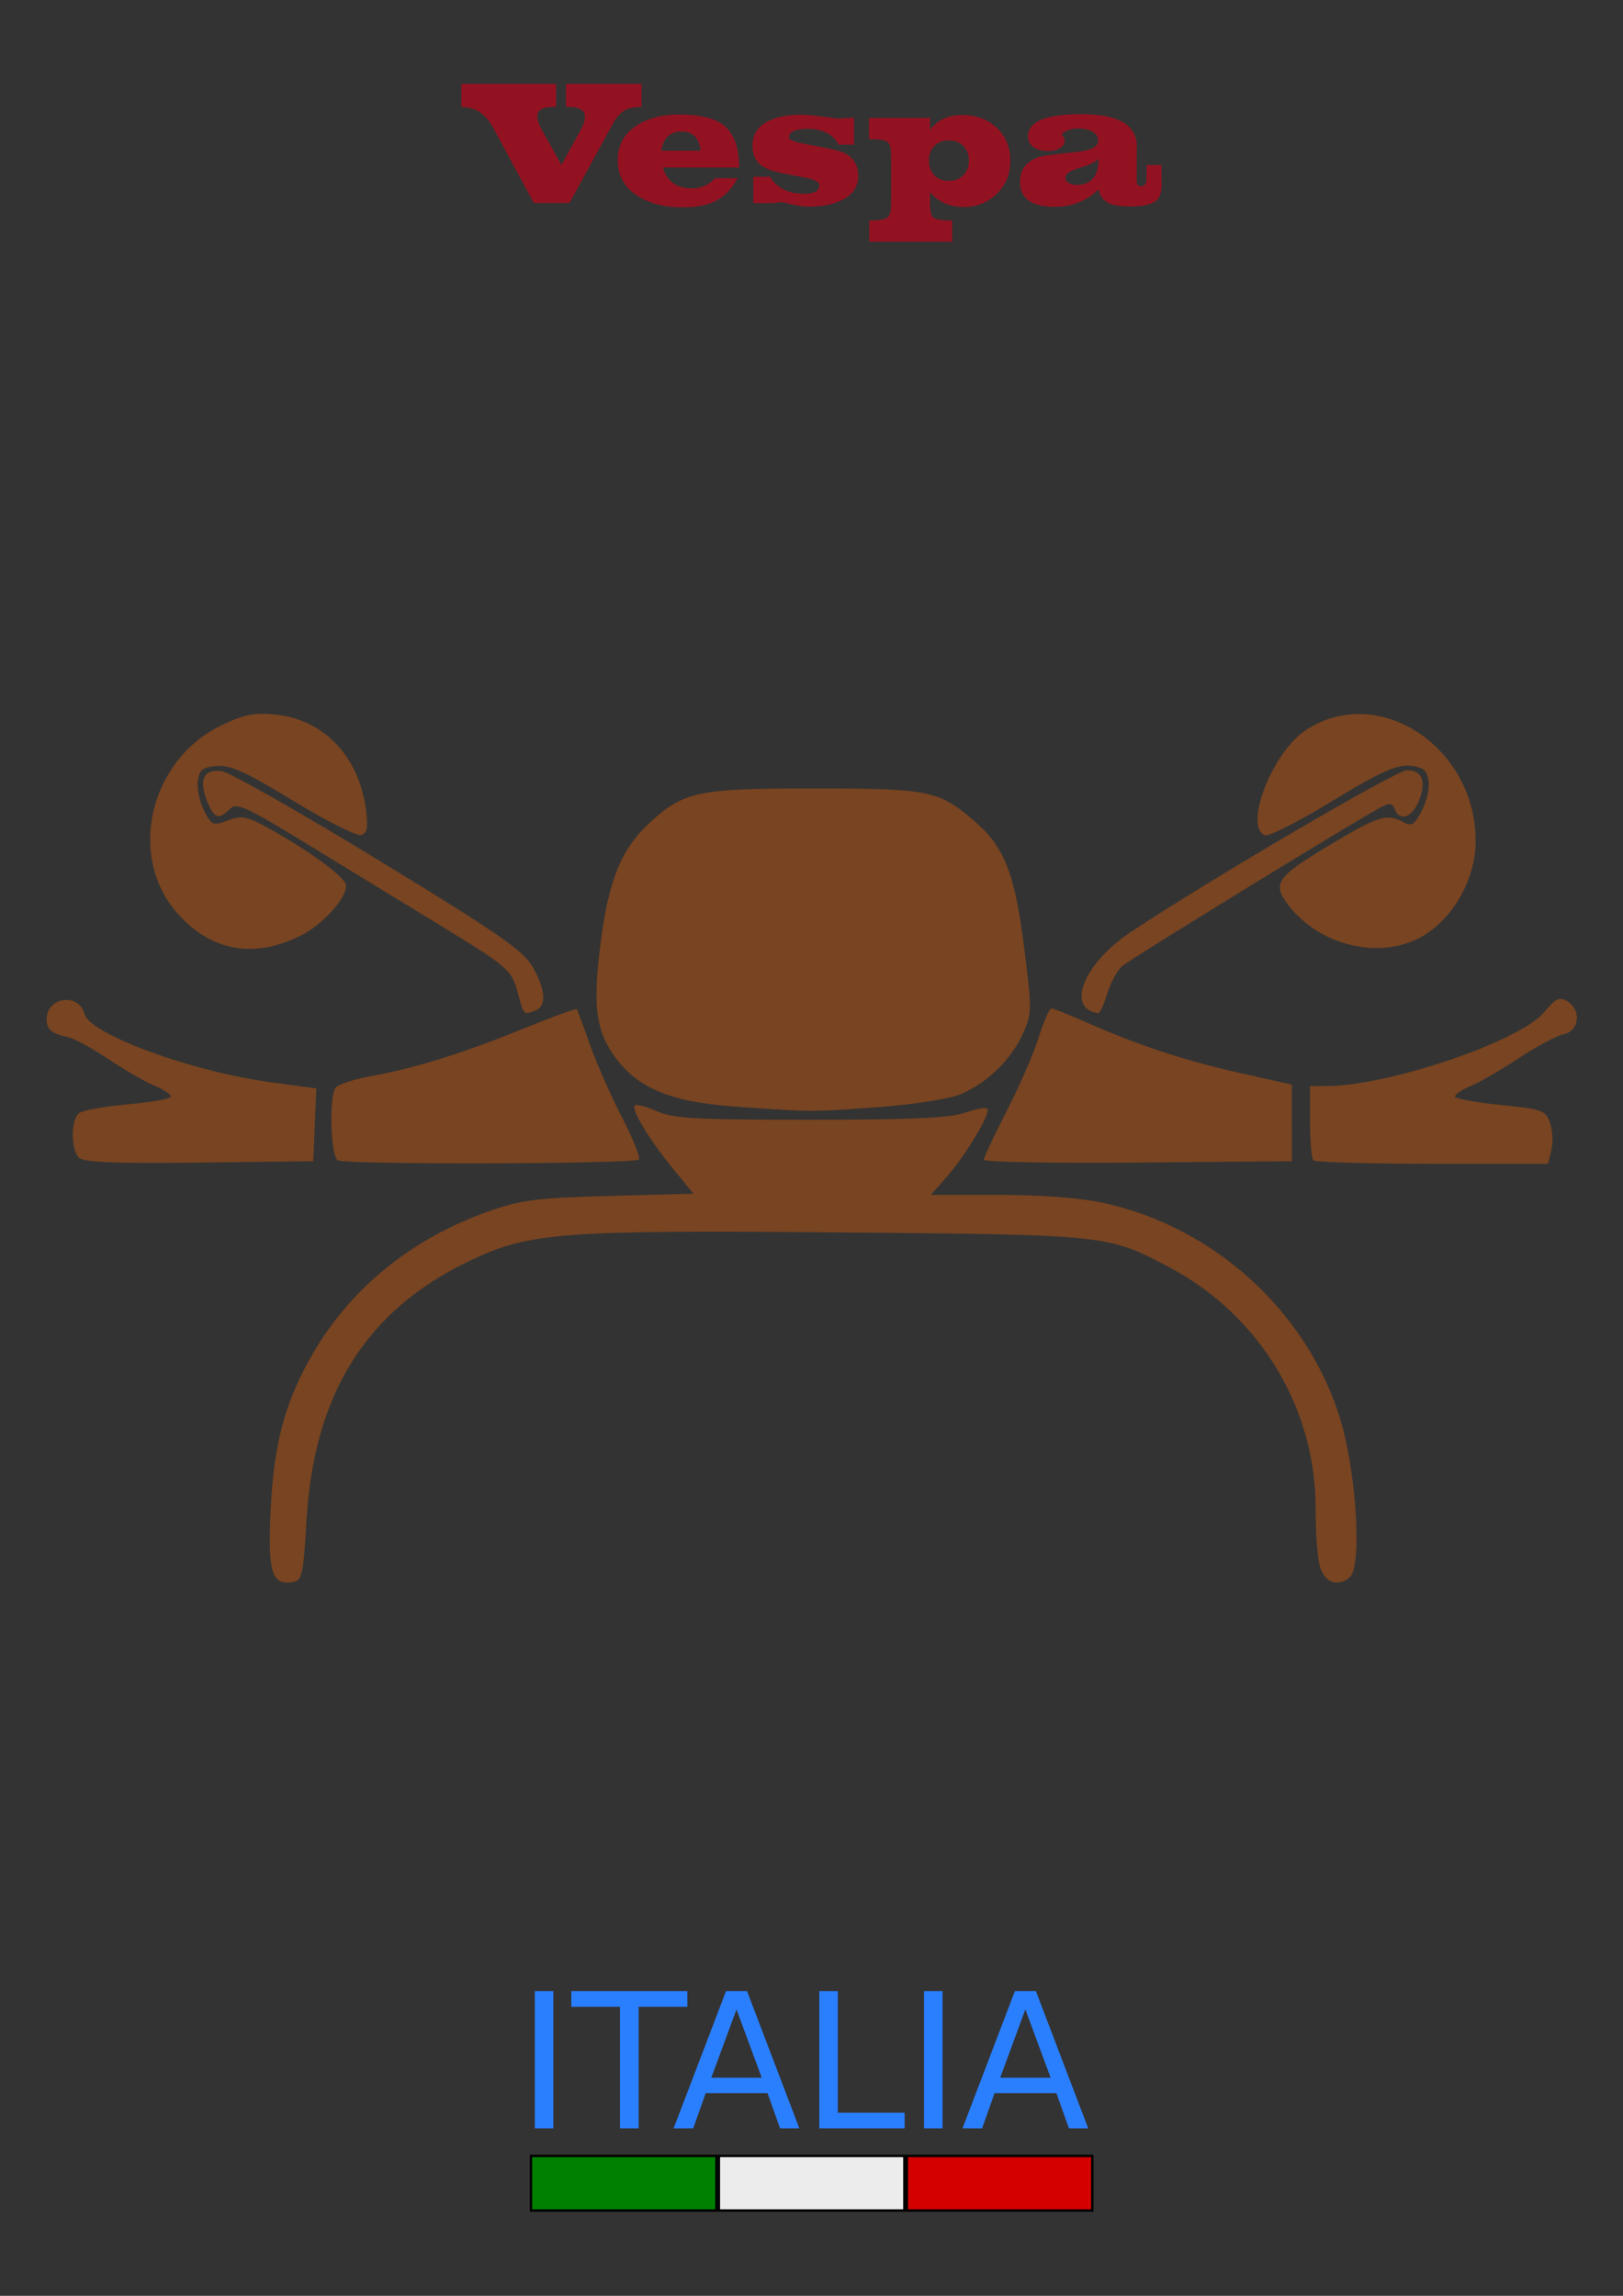 <?xml version="1.0" encoding="UTF-8" standalone="no"?>
<svg
   xmlns:dc="http://purl.org/dc/elements/1.1/"
   xmlns:cc="http://creativecommons.org/ns#"
   xmlns:rdf="http://www.w3.org/1999/02/22-rdf-syntax-ns#"
   xmlns:svg="http://www.w3.org/2000/svg"
   xmlns="http://www.w3.org/2000/svg"
   version="1.1"
   id="svg5471"
   viewBox="0 0 744.094 1052.362"
   height="297mm"
   width="210mm">
  <rect x="0" y="0" width="744.094" height="1052.362" fill="#333333" stroke="none"/>
  <defs
     id="defs5473" />
  <g
     id="layer1">
    <g
       transform="matrix(1.638,0,0,1.638,-252.127,-102.374)"
       id="g6215">
      <path
         style="fill:#784421"
         d="m 239.707,488.062 c 2.085,-35.488 16.654,-58.788 45.391,-72.593 16.906,-8.121 25.136,-8.757 104.632,-8.074 74.51,0.64 74.349,0.622 91.802,9.925 24.998,13.324 40.699,39.335 40.628,67.309 -0.016,6.421 0.484,13.595 1.111,15.941 1.274,4.764 4.959,6.212 8.446,3.318 3.574,-2.966 1.809,-30.339 -2.91,-45.112 -9.436,-29.544 -35.122,-52.825 -65.754,-59.596 -6.617,-1.463 -17.399,-2.306 -29.495,-2.306 l -19.065,0 4.403,-5.014 c 5.419,-6.172 12.477,-18.016 11.387,-19.106 -0.442,-0.442 -3.293,0.077 -6.335,1.152 -4.1,1.45 -15.281,1.956 -43.209,1.956 -32.055,0 -38.471,-0.36 -42.994,-2.413 -2.924,-1.327 -5.687,-2.042 -6.14,-1.589 -1.103,1.103 4.116,9.705 10.899,17.962 l 5.516,6.715 -23.492,0.638 c -20.647,0.561 -24.78,1.095 -34.121,4.414 -20.973,7.45 -37.851,21.01 -48.462,38.935 -8.092,13.669 -11.343,25.436 -12.257,44.358 -0.848,17.56 0.228,21.212 6.01,20.386 2.801,-0.4 3.098,-1.674 4.011,-17.205 z"
         id="path6091" />
      <path
         style="fill:#784421"
         d="m 242.039,377.275 0.419,-10.178 -12.865,-1.752 c -22.203,-3.024 -50.534,-13.432 -52.019,-19.111 -1.572,-6.011 -10.585,-4.768 -10.585,1.46 0,2.925 1.426,4.138 5.868,4.994 1.64,0.316 6.743,3.086 11.34,6.156 4.598,3.07 10.432,6.441 12.965,7.49 2.533,1.049 4.606,2.413 4.606,3.03 0,0.617 -5.38,1.589 -11.955,2.159 -6.575,0.57 -12.771,1.696 -13.767,2.502 -2.32,1.878 -2.351,10.136 -0.046,12.441 1.306,1.306 10.079,1.665 33.693,1.377 l 31.927,-0.389 0.419,-10.178 z"
         id="path6071" />
      <path
         style="fill:#784421"
         d="m 332.768,386.969 c 0.411,-0.665 -1.761,-6.045 -4.827,-11.955 -3.066,-5.911 -7.064,-14.985 -8.884,-20.166 -1.82,-5.181 -3.48,-9.649 -3.688,-9.929 -0.208,-0.28 -6.779,2.102 -14.602,5.293 -17.13,6.988 -30.381,11.136 -42.708,13.372 -5.05,0.916 -9.663,2.422 -10.252,3.348 -1.862,2.927 -1.294,19.484 0.696,20.287 3.124,1.261 83.478,1.023 84.264,-0.249 z"
         id="path6069" />
      <path
         style="fill:#784421"
         d="m 515.509,376.74 0,-10.714 -14.732,-3.304 c -15.328,-3.438 -28.547,-7.811 -43.052,-14.243 -4.682,-2.076 -8.965,-3.775 -9.517,-3.775 -0.552,0 -2.166,3.685 -3.586,8.189 -1.42,4.504 -5.452,13.767 -8.96,20.584 -3.508,6.817 -6.378,12.924 -6.378,13.57 0,0.646 19.401,1.002 43.112,0.791 l 43.112,-0.384 0,-10.714 z"
         id="path6067" />
      <path
         style="fill:#784421"
         d="m 588.147,384.352 c 0.528,-2.105 0.365,-5.528 -0.363,-7.608 -1.238,-3.537 -2.14,-3.863 -13.975,-5.044 -6.959,-0.694 -12.652,-1.756 -12.652,-2.36 0,-0.604 2.016,-1.933 4.479,-2.954 2.463,-1.02 8.496,-4.522 13.405,-7.781 4.909,-3.259 10.556,-6.259 12.548,-6.667 4.395,-0.9 5.038,-6.772 1.012,-9.25 -2.174,-1.339 -3.264,-0.82 -6.521,3.103 -6.732,8.108 -43.424,20.561 -60.79,20.631 l -4.71,0.019 0,9.902 c 0,5.446 0.435,10.337 0.966,10.869 0.531,0.531 15.518,0.966 33.303,0.966 l 32.337,0 0.96,-3.826 z"
         id="path6065" />
      <path
         style="fill:#784421"
         d="m 399.666,372.327 c 10.114,-0.736 19.884,-2.274 23.186,-3.652 7.36,-3.07 14.115,-9.661 17.425,-17.002 2.506,-5.556 2.515,-6.677 0.22,-24.648 -2.636,-20.635 -5.568,-27.797 -14.445,-35.282 -9.507,-8.016 -12.419,-8.588 -43.865,-8.609 -32.903,-0.022 -36.876,0.801 -46.449,9.625 -7.893,7.276 -11.449,15.967 -13.7,33.484 -2.21,17.203 -1.413,24.224 3.568,31.411 6.374,9.198 15.705,13.198 33.821,14.499 21.969,1.577 20.992,1.573 40.238,0.173 z"
         id="path6063" />
      <path
         style="fill:#784421"
         d="m 348.797,366.635 c -11.629,-2.05 -21.77,-11.118 -23.355,-20.883 -1.051,-6.475 3.301,-34.908 6.202,-40.517 3.283,-6.349 11.439,-13.67 17.704,-15.891 3.679,-1.305 13.968,-1.866 33.564,-1.83 31.813,0.058 33.168,0.402 42.561,10.799 6.816,7.545 7.612,9.733 10.43,28.681 2.629,17.678 1.779,23.077 -4.806,30.511 -7.51,8.479 -12.243,9.492 -46.011,9.845 -16.738,0.175 -33.068,-0.147 -36.289,-0.715 z"
         id="path6061" />
      <path
         style="fill:#784421"
         d="m 416.539,361.989 c 6.737,-1.783 13.265,-7.193 15.662,-12.98 1.494,-3.607 1.484,-7.379 -0.055,-19.955 -2.105,-17.2 -3.8,-22.313 -9.342,-28.174 -8.101,-8.568 -10.437,-9.07 -42.189,-9.07 l -29.107,0 -6.041,4.187 c -8.486,5.881 -11.615,11.793 -14.026,26.502 -3.111,18.98 -2.821,24.671 1.552,30.403 5.201,6.819 11.293,9.578 23.836,10.796 13.541,1.315 52.501,0.2 59.711,-1.708 z"
         id="path6059" />
      <path
         style="fill:#784421"
         d="m 303.815,345.273 c 3.151,-1.209 2.871,-5.666 -0.761,-12.129 -2.565,-4.563 -9.452,-9.339 -43.026,-29.834 -21.985,-13.421 -41.797,-24.669 -44.027,-24.996 -5.055,-0.742 -6.577,2.414 -4.077,8.45 2.018,4.871 3.182,5.27 6.293,2.158 1.919,-1.919 4.349,-0.825 21.478,9.665 10.623,6.506 26.814,16.402 35.98,21.991 20.796,12.682 21.42,13.219 23.248,20.009 1.628,6.047 1.548,5.97 4.892,4.687 z"
         id="path6057" />
      <path
         style="fill:#784421"
         d="m 463.822,340.592 c 0.916,-3.058 2.813,-6.547 4.215,-7.753 2.378,-2.046 65.462,-40.774 72.325,-44.401 2.493,-1.318 3.28,-1.218 3.94,0.5 1.36,3.545 4.793,2.431 6.701,-2.174 2.266,-5.47 1.05,-8.721 -3.26,-8.721 -3.014,0 -54.667,30.25 -77.37,45.31 -13.135,8.713 -18.235,21.463 -9.074,22.686 0.472,0.063 1.607,-2.388 2.523,-5.446 z"
         id="path6055" />
      <path
         style="fill:#784421"
         d="m 238.177,324.283 c 6.3,-3.166 13.174,-10.935 12.554,-14.19 -0.455,-2.388 -10.842,-9.931 -22.288,-16.183 -5.48,-2.994 -6.961,-3.244 -10.742,-1.817 -4.112,1.552 -4.526,1.385 -6.624,-2.671 -1.231,-2.38 -2.035,-6.077 -1.788,-8.216 0.372,-3.225 1.263,-3.967 5.215,-4.347 3.802,-0.366 8.181,1.623 21.647,9.832 9.292,5.665 17.823,9.929 18.976,9.487 1.591,-0.611 1.881,-2.365 1.204,-7.301 -2.05,-14.956 -11.898,-25.134 -25.591,-26.45 -5.757,-0.553 -8.746,0.073 -15.036,3.15 -19.952,9.761 -26.18,36.499 -12.209,52.411 9.434,10.745 21.474,12.93 34.682,6.294 z"
         id="path6053" />
      <path
         style="fill:#784421"
         d="m 551.013,325.076 c 9.191,-4.695 15.941,-16.215 15.941,-27.207 0,-26.527 -27.406,-44.377 -47.608,-31.008 -9.36,6.194 -17.422,27.064 -11.354,29.392 1.046,0.401 9.427,-3.858 18.625,-9.465 16.054,-9.786 19.971,-11.246 25.003,-9.315 2.909,1.116 2.941,6.705 0.069,12.259 -1.856,3.589 -2.679,4.056 -4.977,2.826 -4.675,-2.502 -7.058,-1.742 -21.165,6.748 -14.576,8.773 -15.698,10.533 -10.738,16.839 8.533,10.847 24.663,14.826 36.205,8.93 z"
         id="path6045" />
    </g>
    <g
       style="font-style:normal;font-variant:normal;font-weight:100;font-stretch:normal;font-size:82.979px;line-height:125%;font-family:Primavera;-inkscape-font-specification:'Primavera Thin';text-align:start;letter-spacing:0px;word-spacing:0px;writing-mode:lr-tb;text-anchor:start;fill:#931221;fill-opacity:1;stroke:none"
       id="text3919"
       transform="translate(-6.305138e-4,-19.008)">
      <path
         d="m 294.136,68.001 c -3.319,4.4e-5 -5.947,0.553 -7.883,1.66 -1.881,1.106 -3.623,3.098 -5.228,5.974 l -19.915,36.428 -16.347,0 -18.587,-34.353 c -1.936,-3.651 -4.343,-6.279 -7.219,-7.883 -1.715,-0.996 -4.204,-1.604 -7.468,-1.826 l 0,-10.538 43.481,0 0,10.538 -1.328,0 c -4.868,4.4e-5 -7.302,1.494 -7.302,4.481 -4e-5,1.549 0.636,3.457 1.909,5.726 l 9.128,16.43 8.879,-16.098 c 1.272,-2.323 1.908,-4.287 1.909,-5.891 -5e-5,-3.098 -2.489,-4.647 -7.468,-4.647 l -1.245,0 0,-10.538 34.685,0 0,10.538"
         id="path3924" />
      <path
         d="m 338.879,95.799 -34.934,0 c 1.825,6.362 6.223,9.543 13.194,9.543 4.315,1e-5 7.883,-1.549 10.704,-4.647 l 10.289,0 c -2.655,5.034 -6.168,8.602 -10.538,10.704 -3.762,1.77 -8.74,2.655 -14.936,2.655 -7.8,0 -14.383,-1.632 -19.749,-4.896 -6.472,-3.872 -9.708,-9.46 -9.708,-16.762 0,-7.025 3.07,-12.419 9.211,-16.181 5.145,-3.153 11.451,-4.73 18.919,-4.73 9.46,4.1e-5 16.291,1.66 20.496,4.979 4.702,3.762 7.053,10.206 7.053,19.334 m -17.674,-7.717 c -0.664,-5.864 -3.568,-8.796 -8.713,-8.796 -5.255,3.3e-5 -8.381,2.932 -9.377,8.796 l 18.089,0"
         id="path3926" />
      <path
         d="m 393.447,99.533 c -5e-5,5.2 -2.655,9.017 -7.966,11.451 -3.983,1.826 -8.906,2.738 -14.77,2.738 -2.711,0 -6.14,-0.553 -10.289,-1.66 -1.106,-0.277 -1.936,-0.415 -2.489,-0.415 -0.221,0 -0.692,0.083 -1.411,0.249 -0.719,0.111 -1.549,0.166 -2.489,0.166 l -8.63,0.083 0,-12.115 7.634,0 c 3.098,5.2 8.381,7.8 15.849,7.8 4.481,1e-5 6.721,-1.3 6.721,-3.9 -3e-5,-1.494 -2.13,-2.655 -6.389,-3.485 l -9.957,-1.909 c -5.255,-0.996 -8.879,-2.406 -10.87,-4.232 -2.268,-2.047 -3.402,-4.896 -3.402,-8.547 0,-5.311 2.628,-9.155 7.883,-11.534 3.817,-1.77 8.74,-2.655 14.77,-2.655 1.494,4e-5 4.674,0.304 9.543,0.913 2.434,0.277 4.619,0.581 6.555,0.913 l 7.8,-0.415 0,12.364 -7.053,0 c -2.6,-4.868 -7.468,-7.302 -14.604,-7.302 -1.826,3.4e-5 -3.485,0.221 -4.979,0.664 -2.157,0.664 -3.236,1.715 -3.236,3.153 -2e-5,1.162 2.323,2.185 6.97,3.07 l 9.708,1.826 c 4.536,0.83 7.662,1.743 9.377,2.738 3.817,2.157 5.725,5.504 5.726,10.04"
         id="path3928" />
      <path
         d="m 463.217,92.811 c -6e-5,5.974 -2.075,10.981 -6.223,15.019 -4.094,4.038 -9.128,6.057 -15.102,6.057 -6.472,-10e-6 -11.645,-2.268 -15.517,-6.804 l 0,4.979 c -3e-5,3.319 0.415,5.449 1.245,6.389 0.83,0.94 2.96,1.466 6.389,1.577 l 2.572,0.083 0,9.708 -38.087,0 0,-9.708 2.323,-0.083 c 3.319,-0.111 5.421,-0.636 6.306,-1.577 0.94,-0.885 1.411,-3.015 1.411,-6.389 l 0,-21.243 c -1e-5,-3.374 -0.415,-5.504 -1.245,-6.389 -0.774,-0.94 -2.932,-1.466 -6.472,-1.577 l -2.406,-0.083 0,-9.708 27.964,0 0,5.56 c 3.319,-4.591 8.242,-6.887 14.77,-6.887 6.362,4e-5 11.617,1.936 15.766,5.808 4.204,3.872 6.306,8.962 6.306,15.268 m -19.002,-0.166 c -5e-5,-2.766 -0.858,-5.006 -2.572,-6.721 -1.66,-1.715 -3.872,-2.572 -6.638,-2.572 -2.766,2.9e-5 -4.979,0.857 -6.638,2.572 -1.66,1.715 -2.489,3.955 -2.489,6.721 -3e-5,2.766 0.83,5.006 2.489,6.721 1.66,1.715 3.872,2.572 6.638,2.572 2.711,1e-5 4.923,-0.857 6.638,-2.572 1.715,-1.77 2.572,-4.011 2.572,-6.721"
         id="path3930" />
      <path
         d="m 532.523,101.69 c -7e-5,0.553 0.028,1.079 0.083,1.577 -7e-5,3.485 -0.692,5.919 -2.074,7.302 -2.047,2.047 -6.14,3.07 -12.281,3.07 -4.038,0 -7.081,-0.387 -9.128,-1.162 -3.043,-1.217 -4.868,-3.457 -5.477,-6.721 -5.366,5.366 -12.115,8.049 -20.247,8.049 -10.511,-1e-5 -15.766,-3.845 -15.766,-11.534 0,-5.753 3.098,-9.57 9.294,-11.451 1.383,-0.443 7.136,-1.189 17.26,-2.24 6.196,-0.664 9.294,-2.351 9.294,-5.062 -4e-5,-1.991 -1.079,-3.485 -3.236,-4.481 -1.66,-0.774 -3.623,-1.162 -5.891,-1.162 -3.153,3.4e-5 -5.698,0.885 -7.634,2.655 0.94,1.162 1.411,2.102 1.411,2.821 0.055,1.604 -0.83,2.877 -2.655,3.817 -1.438,0.719 -3.043,1.079 -4.813,1.079 -2.434,2.4e-5 -4.509,-0.47 -6.223,-1.411 -2.102,-1.217 -3.153,-2.96 -3.153,-5.228 -10e-6,-6.86 8.16,-10.289 24.479,-10.289 17.094,4.1e-5 25.585,5.089 25.474,15.268 -6e-5,0.387 -0.028,0.802 -0.083,1.245 -6e-5,0.387 -6e-5,0.581 0,0.581 l 0,11.866 c -6e-5,1.715 0.028,2.655 0.083,2.821 0.221,0.83 0.913,1.245 2.074,1.245 1.549,10e-6 2.323,-1.051 2.323,-3.153 l 0.083,-6.555 6.804,0 0,7.053 m -28.877,-9.874 c -1.106,1.383 -4.094,2.794 -8.962,4.232 -4.149,1.217 -6.223,2.655 -6.223,4.315 -2e-5,1.162 0.608,2.047 1.826,2.655 0.94,0.498 2.047,0.747 3.319,0.747 6.694,1e-5 10.04,-3.983 10.04,-11.949"
         id="path3932" />
    </g>
    <g
       id="g3982"
       transform="translate(-6.305138e-4,-19.008)">
      <g
         transform="translate(-6e-6,0)"
         id="text3915"
         style="font-style:normal;font-weight:normal;font-size:86.272px;line-height:125%;font-family:Sans;letter-spacing:0px;word-spacing:0px;fill:#2a7fff;fill-opacity:1;stroke:none">
        <path
           id="path3935"
           d="m 245.188,931.711 8.509,0 0,62.892 -8.509,0 0,-62.892" />
        <path
           id="path3937"
           d="m 261.912,931.711 53.204,0 0,7.161 -22.326,0 0,55.731 -8.551,0 0,-55.731 -22.326,0 0,-7.161" />
        <path
           id="path3939"
           d="m 337.652,940.094 -11.542,31.299 23.127,0 -11.584,-31.299 m -4.802,-8.383 9.647,0 23.969,62.892 -8.846,0 -5.729,-16.134 -28.35,0 -5.729,16.134 -8.973,0 24.011,-62.892" />
        <path
           id="path3941"
           d="m 375.607,931.711 8.509,0 0,55.731 30.625,0 0,7.161 -39.134,0 0,-62.892" />
        <path
           id="path3943"
           d="m 423.629,931.711 8.509,0 0,62.892 -8.509,0 0,-62.892" />
        <path
           id="path3945"
           d="m 470.093,940.094 -11.542,31.299 23.127,0 -11.584,-31.299 m -4.802,-8.383 9.647,0 23.969,62.892 -8.846,0 -5.729,-16.134 -28.35,0 -5.729,16.134 -8.973,0 24.011,-62.892" />
      </g>
      <g
         transform="matrix(1.103,0,0,1.103,663.697,606.997)"
         id="g3953">
        <rect
           style="color:#000000;display:inline;overflow:visible;visibility:visible;fill:#008000;stroke:#000000;stroke-width:1px;stroke-linecap:butt;stroke-linejoin:miter;stroke-miterlimit:4;stroke-dasharray:none;stroke-dashoffset:0;stroke-opacity:1;marker:none;enable-background:accumulate"
           id="rect3947"
           width="77.113"
           height="22.68"
           x="-381.028"
           y="362.883" />
        <rect
           y="362.883"
           x="-302.915"
           height="22.68"
           width="77.113"
           id="rect3949"
           style="color:#000000;display:inline;overflow:visible;visibility:visible;fill:#ececec;stroke:#000000;stroke-width:1px;stroke-linecap:butt;stroke-linejoin:miter;stroke-miterlimit:4;stroke-dasharray:none;stroke-dashoffset:0;stroke-opacity:1;marker:none;enable-background:accumulate" />
        <rect
           style="color:#000000;display:inline;overflow:visible;visibility:visible;fill:#d40000;stroke:#000000;stroke-width:1px;stroke-linecap:butt;stroke-linejoin:miter;stroke-miterlimit:4;stroke-dasharray:none;stroke-dashoffset:0;stroke-opacity:1;marker:none;enable-background:accumulate"
           id="rect3951"
           width="77.113"
           height="22.68"
           x="-224.802"
           y="362.883" />
      </g>
    </g>
  </g>
</svg>
